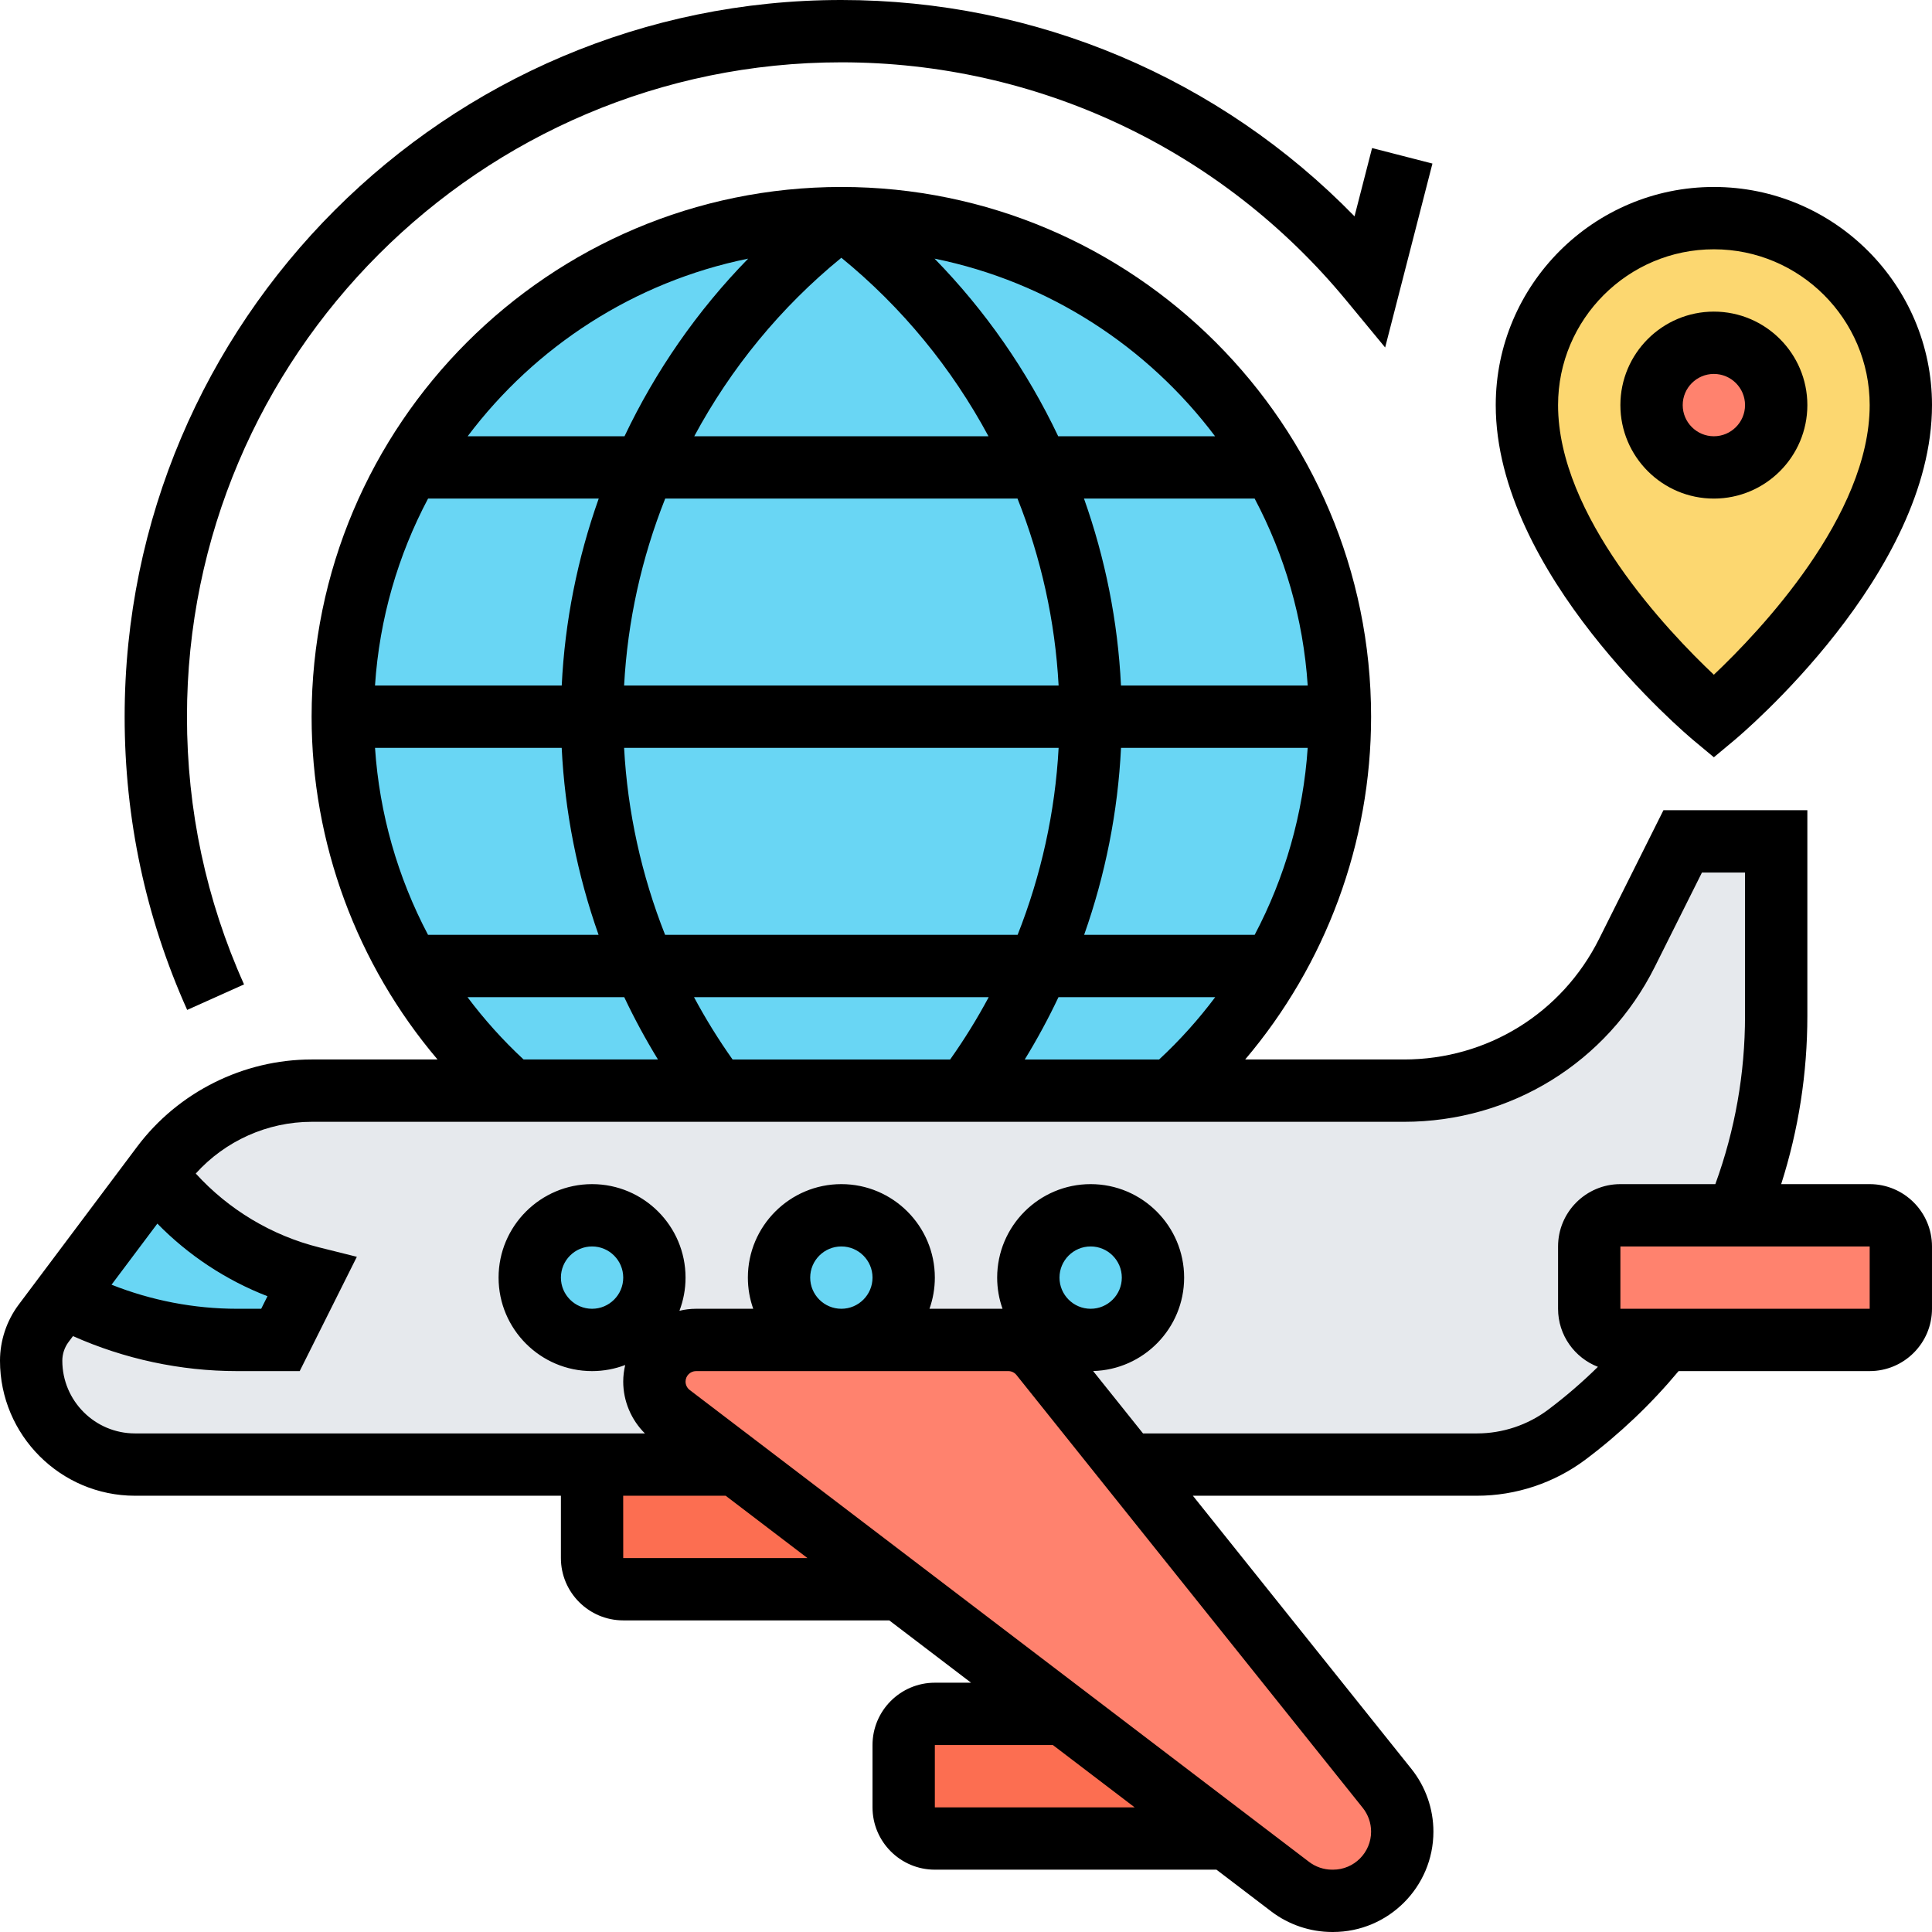 <svg id="Line" enable-background="new 0 0 496 496" height="512" viewBox="0 0 496 496" width="512" xmlns="http://www.w3.org/2000/svg"><g><g><g><path d="m440 56c26.51 0 48 21.49 48 48 0 40-48 80-48 80s-48-40-48-80c0-26.51 21.49-48 48-48z" fill="#fcd770"/></g><g><circle cx="440" cy="104" fill="#ff826e" r="16"/></g><g><path d="m432 216-14.31 28.62c-10.84 21.68-33 35.38-57.24 35.38h-280.45c-15.11 0-29.33 7.11-38.4 19.2l-1.64 2.18c4.9 6.56 10.88 12.2 17.65 16.72 6.77 4.51 14.33 7.88 22.39 9.9l-8 16h-11.16c-15.57 0-30.86-3.82-44.55-11.06l-5.09 6.79c-2.08 2.77-3.2 6.14-3.2 9.6 0 7.37 2.98 14.03 7.81 18.86 4.82 4.83 11.49 7.81 18.85 7.81h125.34 29l-16.78-12.79c-2.66-2.02-4.22-5.17-4.22-8.51 0-5.91 4.79-10.7 10.7-10.7h80.16c3.25 0 6.32 1.48 8.35 4.02l22.39 27.98h89.62c8.3 0 16.37-2.69 23-7.67 4.72-3.53 9.17-7.35 13.33-11.42s8.03-8.38 11.6-12.91h-11.15c-4.42 0-8-3.58-8-8v-16c0-4.42 3.58-8 8-8h29.86c6.61-16.04 10.14-33.41 10.14-51.22v-44.78z" fill="#e6e9ed"/></g><g><path d="m315 472h-75c-4.42 0-8-3.58-8-8v-16c0-4.42 3.58-8 8-8h33z" fill="#fc6e51"/></g><g><path d="m189 376 42 32h-71c-4.42 0-8-3.58-8-8v-16c0-4.42 3.58-8 8-8z" fill="#fc6e51"/></g><g><path d="m488 320v16c0 4.42-3.58 8-8 8h-52.85-11.15c-4.42 0-8-3.58-8-8v-16c0-4.42 3.58-8 8-8h29.86 34.14c4.42 0 8 3.58 8 8z" fill="#ff826e"/></g><g><path d="m359 464.35c.66 1.88 1 3.87 1 5.88 0 9.82-7.95 17.77-17.77 17.77h-.23c-3.89 0-7.68-1.28-10.77-3.63l-16.23-12.37-42-32-42-32-42-32-16.78-12.79c-2.66-2.02-4.22-5.17-4.22-8.51 0-5.91 4.79-10.7 10.7-10.7h37.3 42.86c3.25 0 6.32 1.48 8.35 4.02l22.39 27.98 66.51 83.13c1.26 1.57 2.23 3.34 2.89 5.22z" fill="#ff826e"/></g><g><path d="m344 184c0 38.23-16.76 72.55-43.33 96h-169.34c-26.57-23.45-43.33-57.77-43.33-96 0-70.69 57.31-128 128-128s128 57.31 128 128z" fill="#69d6f4"/></g><g><circle cx="280" cy="328" fill="#69d6f4" r="16"/></g><g><circle cx="216" cy="328" fill="#69d6f4" r="16"/></g><g><circle cx="152" cy="328" fill="#69d6f4" r="16"/></g><g><path d="m80 328-8 16h-11.16c-15.57 0-30.86-3.82-44.55-11.06l23.67-31.56c4.9 6.56 10.88 12.2 17.65 16.72 6.77 4.51 14.33 7.88 22.39 9.9z" fill="#69d6f4"/></g></g><g><path d="m480 304h-22.719c4.457-13.958 6.719-28.447 6.719-43.222v-52.778h-36.944l-16.522 33.044c-9.548 19.095-28.74 30.956-50.088 30.956h-40.775c20.723-24.427 32.329-55.581 32.329-88 0-74.991-61.009-136-136-136s-136 61.009-136 136c0 32.419 11.606 63.573 32.329 88h-32.329c-17.533 0-34.28 8.374-44.8 22.4l-30.4 40.534c-3.096 4.127-4.8 9.241-4.8 14.399 0 19.115 15.548 34.667 34.658 34.667h109.342v16c0 8.822 7.178 16 16 16h68.3l21 16h-9.3c-8.822 0-16 7.178-16 16v16c0 8.822 7.178 16 16 16h72.299l14.082 10.729c4.462 3.398 10.008 5.271 15.616 5.271h.235c14.209 0 25.768-11.56 25.768-25.768 0-5.829-2.005-11.546-5.646-16.097l-56.109-70.135h72.976c9.959 0 19.833-3.291 27.801-9.267 8.834-6.625 16.863-14.265 23.925-22.733h49.053c8.822 0 16-7.178 16-16v-16c0-8.822-7.178-16-16-16zm-216.916-32c3.173-5.176 6.067-10.517 8.659-16h40.238c-4.284 5.714-9.092 11.076-14.4 16zm-75.011 0c-3.635-5.125-6.939-10.473-9.901-16h75.656c-2.962 5.527-6.266 10.875-9.901 16zm-91.795-80h47.925c.796 16.371 4.017 32.577 9.468 48h-43.782c-7.791-14.765-12.48-31.104-13.611-48zm119.722-125.825c15.596 12.723 28.378 28.368 37.767 45.825h-75.533c9.388-17.457 22.17-33.102 37.766-45.825zm45.222 61.825c6.049 15.212 9.666 31.425 10.553 48h-111.55c.887-16.575 4.504-32.788 10.553-48zm74.505 48h-47.938c-.798-16.488-4.047-32.656-9.498-48h43.812c7.686 14.503 12.483 30.759 13.624 48zm-.005 16c-1.131 16.896-5.82 33.235-13.611 48h-43.782c5.451-15.423 8.672-31.629 9.468-48zm-191.511-16h-47.938c1.141-17.241 5.937-33.497 13.623-48h43.812c-5.45 15.344-8.699 31.512-9.497 48zm16.012 16h111.555c-.884 16.453-4.477 32.708-10.527 48h-90.501c-6.051-15.292-9.643-31.547-10.527-48zm151.716-80h-40.269c-7.965-16.769-18.672-32.222-31.748-45.602 29.258 5.942 54.683 22.563 72.017 45.602zm-119.861-45.602c-13.076 13.38-23.782 28.833-31.748 45.602h-40.269c17.334-23.039 42.759-39.66 72.017-45.602zm-72.058 189.602h40.238c2.592 5.483 5.486 10.824 8.659 16h-34.497c-5.308-4.924-10.116-10.286-14.4-16zm-51.354 76.78-1.61 3.22h-6.211c-11.013 0-21.986-2.125-32.211-6.178l11.764-15.685c7.975 8.147 17.633 14.525 28.268 18.643zm91.334 67.22-.01-16h.01 26.3l21 16zm80 64v-16h30.299l21 16zm112 6.232c0 5.386-4.382 9.768-9.768 9.768h-.235c-2.126 0-4.229-.71-5.92-1.998l-159.013-121.152c-.667-.509-1.064-1.312-1.064-2.149 0-1.489 1.211-2.7 2.7-2.7h80.157c.825 0 1.594.369 2.109 1.013l88.894 111.118c1.38 1.723 2.14 3.89 2.14 6.1zm-144-142.232c0-4.411 3.589-8 8-8s8 3.589 8 8-3.589 8-8 8-8-3.589-8-8zm64 0c0-4.411 3.589-8 8-8s8 3.589 8 8-3.589 8-8 8-8-3.589-8-8zm125.423 33.933c-5.217 3.913-11.681 6.067-18.201 6.067h-85.776l-12.813-16.016c12.941-.338 23.367-10.963 23.367-23.984 0-13.233-10.766-24-24-24s-24 10.767-24 24c0 2.805.488 5.496 1.376 8h-18.752c.888-2.504 1.376-5.195 1.376-8 0-13.233-10.766-24-24-24s-24 10.767-24 24c0 2.805.488 5.496 1.376 8h-14.676c-1.469 0-2.892.188-4.264.509 1.007-2.647 1.564-5.514 1.564-8.509 0-13.233-10.766-24-24-24s-24 10.767-24 24 10.766 24 24 24c2.996 0 5.863-.557 8.509-1.564-.322 1.372-.509 2.795-.509 4.264 0 4.997 2.049 9.813 5.566 13.3h-130.908c-10.288 0-18.658-8.374-18.658-18.667 0-1.72.568-3.424 1.6-4.8l1.139-1.518c13.21 5.889 27.63 8.985 42.106 8.985h16.1l14.671-29.343-9.676-2.418c-12.204-3.052-23.254-9.704-31.68-18.959 7.534-8.364 18.401-13.28 29.74-13.28h280.446c27.448 0 52.124-15.251 64.398-39.801l12.1-24.199h11.056v36.778c0 14.837-2.567 29.349-7.622 43.222h-24.378c-8.822 0-16 7.178-16 16v16c0 6.787 4.255 12.585 10.231 14.907-4.016 3.95-8.292 7.639-12.808 11.026zm-237.423-33.933c0 4.411-3.589 8-8 8s-8-3.589-8-8 3.589-8 8-8 8 3.589 8 8zm320 8h-64v-16h64z"/><path d="m464 104c0-13.234-10.766-24-24-24s-24 10.766-24 24 10.766 24 24 24 24-10.766 24-24zm-32 0c0-4.411 3.589-8 8-8s8 3.589 8 8-3.589 8-8 8-8-3.589-8-8z"/><path d="m434.878 190.146 5.122 4.268 5.122-4.268c2.077-1.731 50.878-42.896 50.878-86.146 0-30.878-25.122-56-56-56s-56 25.122-56 56c0 43.25 48.801 84.415 50.878 86.146zm5.122-126.146c22.056 0 40 17.944 40 40 0 28.386-28.183 58.036-40.006 69.223-11.827-11.17-39.994-40.765-39.994-69.223 0-22.056 17.944-40 40-40z"/><path d="m62.652 252.724c-9.722-21.659-14.652-44.781-14.652-68.724 0-92.636 75.364-168 168-168 50.299 0 97.537 22.268 129.603 61.094l10.004 12.113 12.142-47.215-15.496-3.984-4.509 17.533c-34.552-35.469-81.769-55.541-131.744-55.541-101.458 0-184 82.542-184 184 0 26.217 5.402 51.543 16.055 75.276z"/></g></g></svg>